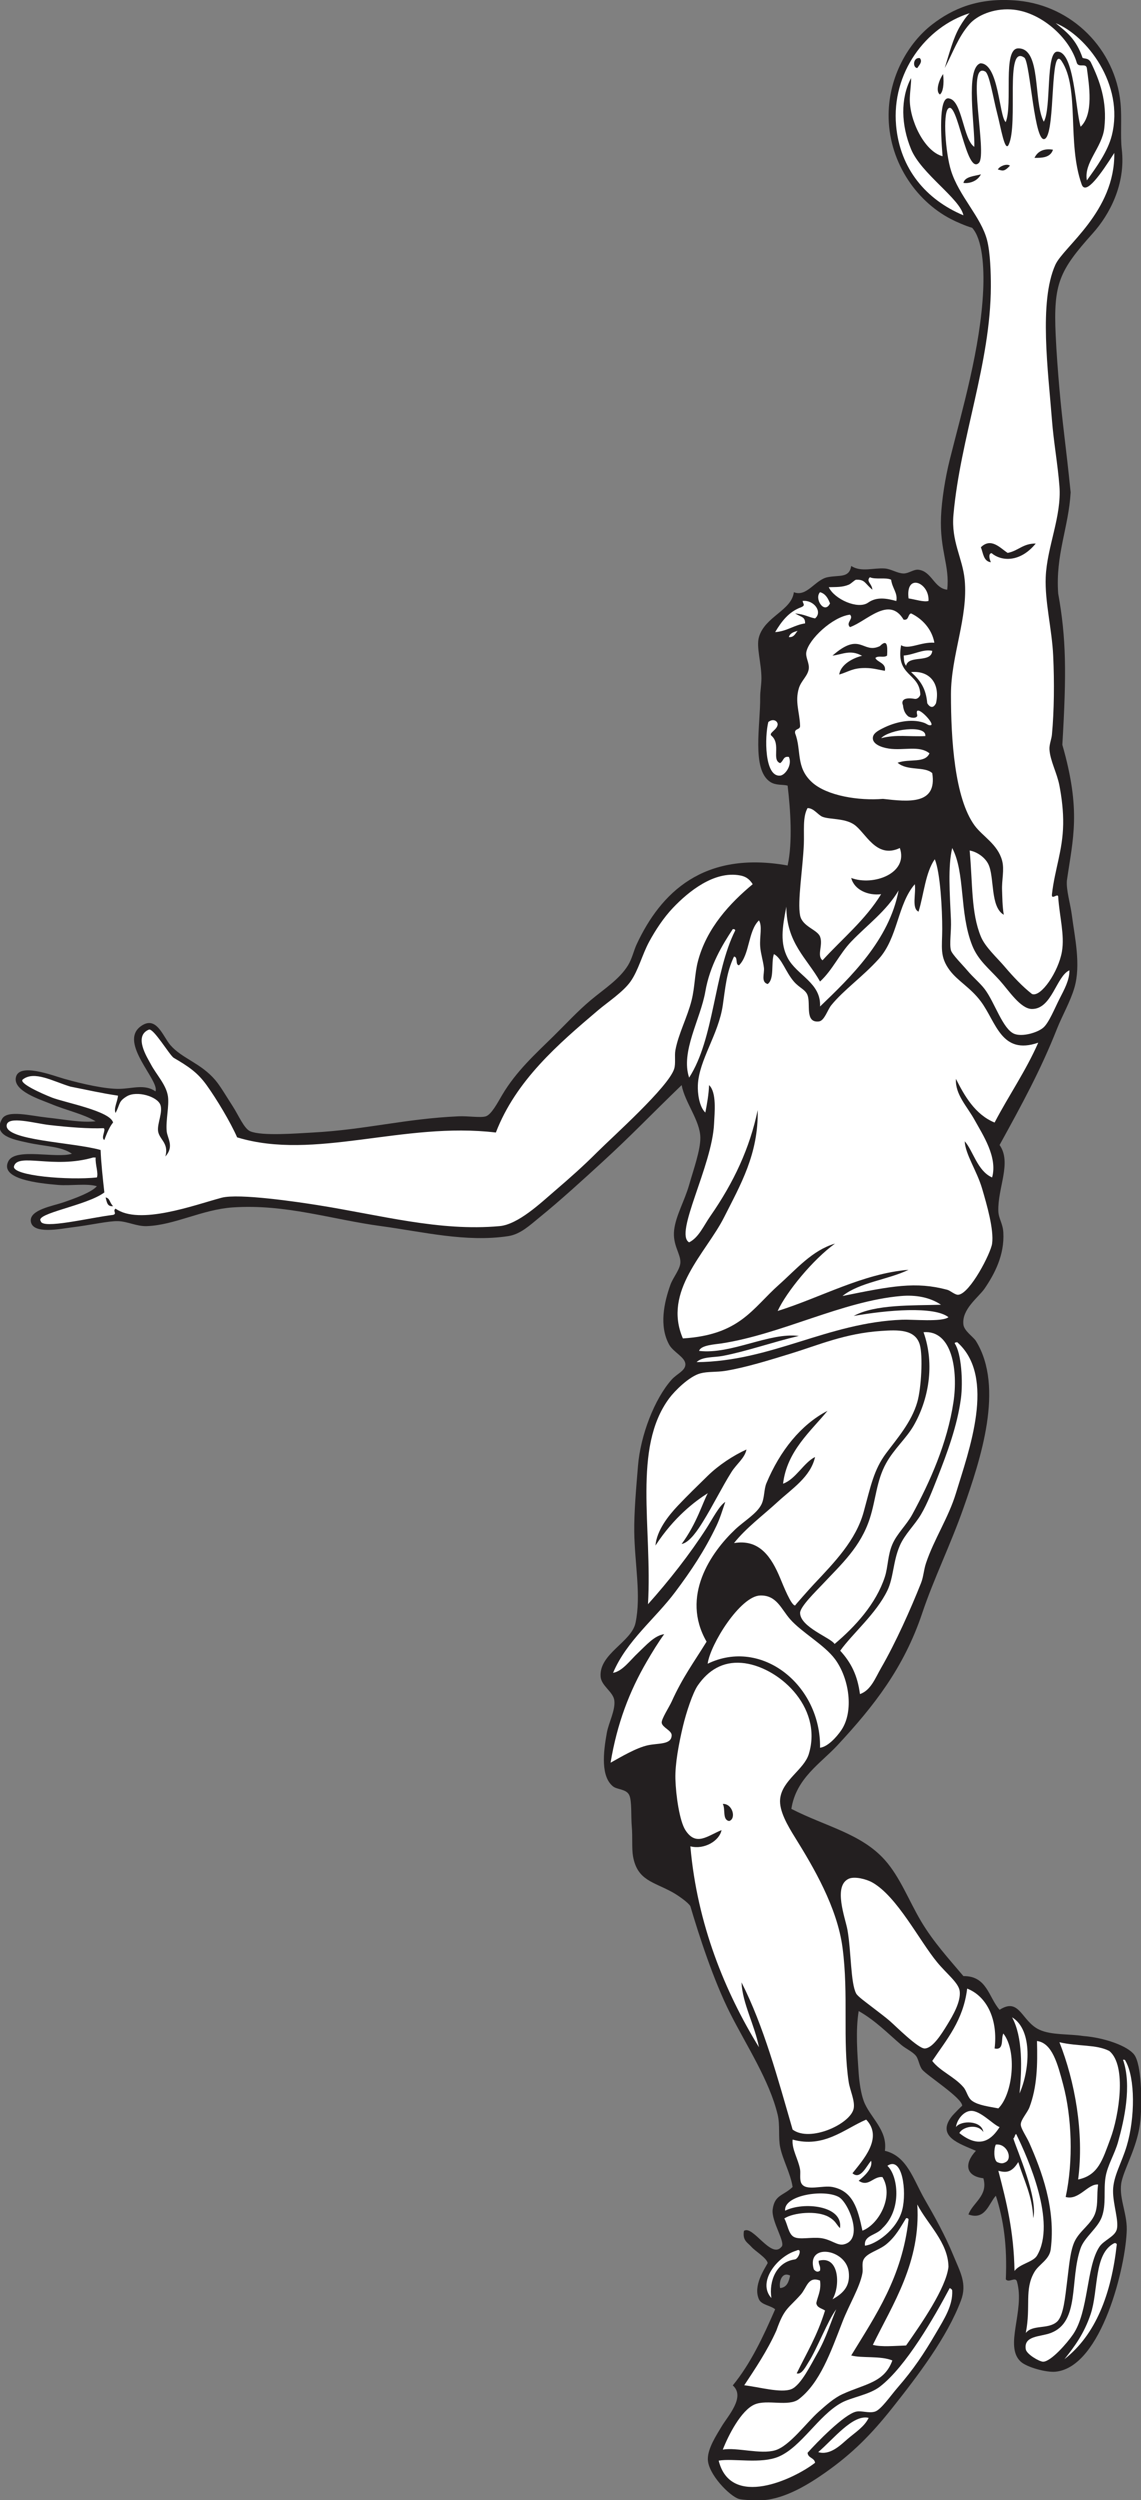 <?xml version="1.0" encoding="UTF-8" standalone="no"?>
<svg
   xmlns:dc="http://purl.org/dc/elements/1.1/"
   xmlns:cc="http://creativecommons.org/ns#"
   xmlns:rdf="http://www.w3.org/1999/02/22-rdf-syntax-ns#"
   xmlns:svg="http://www.w3.org/2000/svg"
   xmlns="http://www.w3.org/2000/svg"
   viewBox="0 0 439.147 961.467"
   height="961.467"
   width="439.147"
   xml:space="preserve"
   id="svg2"
   version="1.1"><rect x="0" y="0" width="439.147" height="961.467" fill="#808080" stroke="none"/><defs
     id="defs6" /><g
     transform="matrix(1.333,0,0,-1.333,0,961.467)"
     id="g10"><g
       transform="scale(0.1)"
       id="g12"><path
         id="path14"
         style="fill:#231f20;fill-opacity:1;fill-rule:evenodd;stroke:none"
         d="m 2886.13,3909.61 c 35.74,-50.98 -5.82,-123.51 -3.61,-190.8 0.72,-21.7 12.89,-35.19 14.41,-61.2 3.81,-65.93 -25.96,-120.91 -54,-162 -17.29,-25.3 -66.84,-59.52 -61.22,-104.4 2.29,-18.2 29.03,-35.55 36.02,-46.8 82.99,-133.88 13.11,-342.63 -36.02,-482.4 -36.97,-105.21 -85.89,-204.26 -118.78,-302.4 -53.32,-159.02 -140.26,-269.06 -244.81,-381.6 -49.04,-52.8 -119.55,-95.04 -133.2,-183.6 98.83,-50.78 201.66,-71.03 270,-147.59 43.85,-49.14 69.76,-118.19 104.39,-176.41 35.59,-59.78 79.24,-107.34 122.4,-158.4 68.13,0.92 72.88,-61.54 104.42,-97.21 58.34,37.43 62.77,-33.55 115.19,-57.59 34.69,-15.92 84.65,-11.47 126,-17.99 61.6,-4.67 128.67,-28.69 147.6,-54.01 20.96,-28.02 22.95,-131.75 18.01,-187.2 -6.55,-73.3 -43.05,-132.522 -54.01,-176.408 -10.97,-43.965 15.24,-91.504 14.4,-140.391 -1.7,-101.641 -71.59,-396.758 -205.2,-410.41 -28.12,-2.871 -83.89,13.262 -100.8,28.808 -48.91,44.961 12.44,146.016 -10.8,230.391 -3.73,16.895 -23.42,-4.434 -32.4,7.207 4.22,97.852 -6.45,171.914 -28.79,241.211 -20.45,-22.324 -30.35,-71.836 -79.2,-54.004 13.05,34.922 57.5,53.652 43.18,104.395 -51.36,6.093 -56.01,42.265 -21.58,79.201 -45.88,20.29 -116.78,40.84 -68.42,100.8 2.72,3.36 28.93,30.57 28.81,28.81 1.43,21.81 -100.49,86.74 -115.19,104.39 -8.79,10.53 -10.49,30 -18.01,39.59 -9.83,12.54 -29.4,20.59 -43.21,32.4 -38.06,32.64 -74.14,69.79 -122.4,97.21 -9.16,-55.96 -4.04,-121.83 0,-180 1.74,-24.9 6.39,-57.23 14.42,-79.2 17.3,-47.44 69.92,-83.36 61.19,-144 64.51,-15.276 81.83,-82.6 115.19,-140.393 28.95,-50.137 58.42,-102.695 82.82,-162.012 19.53,-47.5 39.96,-80.917 21.6,-129.589 C 2734.49,469.922 2650.76,359.941 2576.52,266.406 2516.23,190.449 2460.97,134.414 2382.13,79.219 2336.58,47.324 2268.47,4.336 2202.13,0 c -20.08,-1.309 -59.24,0.898 -68.4,3.613 -27.15,8.027 -89.98,72.402 -90,115.196 -0.02,31.523 24.78,68.632 39.59,93.593 18.14,30.567 70,85.762 32.4,118.809 51.46,62.539 87.79,140.215 122.4,219.59 -13.22,11.191 -39.41,12.5 -46.8,28.808 -17.61,38.887 16.12,87.422 25.2,104.395 -2.19,14.473 -36.58,35.019 -46.8,46.797 -11.13,12.851 -26.34,17.695 -21.72,46.211 25.73,17.676 78.75,-82.364 108.13,-46.211 14.06,10.644 -29.71,73.906 -25.2,108.008 5.61,42.675 30.49,39.023 57.6,64.804 -6.21,39.922 -28.22,77.383 -36.01,115.197 -5.69,27.65 0.13,63.28 -7.19,93.59 -23.85,98.75 -89.38,197.97 -136.8,291.6 -48.9,96.53 -91.05,227.86 -115.21,309.61 -5.8,10.73 -36.35,31.74 -50.39,39.59 -55.71,31.19 -102.62,33.93 -115.2,104.42 -3.93,21.97 -0.9,56.58 -3.61,86.38 -2.48,27.56 0.66,73.17 -7.21,90 -8.44,18.13 -34.77,15.61 -46.8,25.22 -35.35,28.24 -28.63,96.44 -17.98,154.78 5.35,29.36 25.33,65.57 21.6,93.62 -3.28,24.59 -37.76,41.89 -39.61,68.4 -4.61,66.13 89.08,99.62 100.8,154.78 16.76,78.85 -2.44,171.02 -3.6,262.81 -0.72,56.98 5.59,127.19 10.81,190.8 7.18,87.54 47.48,192.7 97.18,248.4 14.92,16.7 38.95,25.2 39.61,43.21 0.78,21.17 -34.61,35.44 -46.79,57.59 -29.77,54.09 -14.59,122.09 3.59,172.8 7.81,21.77 28.3,44.49 28.81,64.8 0.62,25.39 -23.15,50.13 -18.01,93.6 4.86,41.01 30.21,84.08 43.2,129.6 12.74,44.67 32.95,100.54 32.41,136.8 -0.73,49.01 -44.52,100.81 -54.01,151.2 -96.66,-93.26 -143.79,-144.01 -230.39,-223.2 -49.3,-45.07 -119.58,-109.51 -180.01,-158.4 -26.44,-21.39 -54.44,-48.58 -90,-54 -122.1,-18.63 -247.72,12.72 -367.2,28.8 -143.719,19.35 -275.598,64.24 -428.403,54 -88.441,-5.93 -167.742,-51.21 -248.394,-54 -28.797,-1 -54.934,13.46 -82.801,14.4 -26.785,0.9 -80.293,-11.57 -133.203,-18 -32.071,-3.89 -114.781,-21.52 -118.797,18 -3.34,32.83 63.711,43.75 93.598,54 39.121,13.42 82.648,29.94 97.203,46.8 -29.942,8.67 -76.305,0.66 -111.602,3.6 -59.305,4.94 -169.801,17.02 -144,68.4 20.043,39.91 137.387,7.23 183.598,21.6 -31.989,22.07 -74.621,20.16 -129.598,32.4 -36.73,8.18 -100.938,19.2 -72,68.4 15.563,26.46 81.645,8.76 129.602,3.6 54.05,-5.82 97.718,-15.16 140.398,-10.8 -36.394,21.8 -81.453,30.34 -129.598,50.4 -29.187,12.16 -107.929,36.25 -100.8,75.6 8.062,44.53 105.976,6.18 140.398,-3.6 52.609,-14.95 118.836,-29.52 158.399,-28.8 38.488,0.7 73.003,14.58 104.402,-7.2 12.789,30.46 -106.551,140 -43.199,187.2 45.8,34.12 64.304,-28.61 86.394,-54 33.649,-38.67 87.867,-51.59 129.602,-100.8 14.965,-17.65 32.75,-48.45 50.398,-75.6 16.422,-25.25 32.535,-64.37 50.403,-72 33.554,-14.32 135.843,-5.96 180,-3.6 153.77,8.23 265.16,39.77 421.2,46.8 28.09,1.27 64.39,-4.88 79.2,0 16.14,5.32 33.94,39.43 46.8,61.2 40.45,68.49 95.87,118.43 147.6,169.2 38.87,38.15 69.69,72.22 108.01,104.4 38.81,32.6 82.89,60.06 107.99,100.8 11.72,19.01 16.54,42.71 25.21,61.2 69.08,147.6 191.95,270.32 435.59,226.8 14.82,66.64 8.2,161.31 0,230.4 -13.75,3.84 -34.08,-0.05 -50.39,10.8 -54.18,36.02 -27.84,164.02 -28.81,244.8 -0.2,15.83 3.61,34.98 3.61,54 0,44.29 -15.43,90.19 -7.21,118.8 17.11,59.51 94.48,76.75 100.81,129.6 37.34,-14.9 61.25,35.88 97.18,43.2 34.08,6.94 62.62,-3.34 68.42,32.4 29.47,-18.58 63.54,-4.77 97.19,-7.2 17.75,-1.27 36.29,-14.18 54,-14.4 14.96,-0.18 29.06,12.57 43.21,10.8 38.59,-4.82 44.68,-53.66 82.79,-57.6 7.85,69.59 -21.99,112.55 -17.87,210.93 1.97,47.36 12.07,111.41 25.08,163.47 35.66,142.75 89.12,322.76 96.69,489.86 2.93,64.53 -1.79,146.73 -31.89,179.74 -18.91,5.42 -46.19,17.42 -61.21,25.2 -104.73,54.26 -181.51,171.59 -180,302.4 1.25,108.86 56.27,205.48 125.99,259.2 57.19,44.05 132.88,79.58 248.4,68.4 156.06,-15.1 280.2,-140.07 295.22,-295.2 4.28,-44.23 -0.92,-94.79 3.59,-133.2 12.01,-102.02 -36.5,-190.01 -83.42,-242.3 -97.44,-108.59 -114.18,-145.43 -107.38,-294.1 2.36,-51.42 6.49,-104.72 10.8,-154.8 8.44,-98.05 19.18,-167.5 32.4,-298.8 -5.56,-100.34 -44.02,-179.6 -35.99,-291.6 23.3,-129.02 24.28,-229.27 12.03,-436.61 54.73,-190.63 30.62,-270.07 13.16,-391.39 -2.54,-27.11 10.12,-67.24 14.4,-100.8 7.79,-61.08 26.72,-142.33 7.21,-208.8 -11.86,-40.35 -34.83,-79.56 -50.42,-118.8 -47.79,-120.46 -100.42,-216.34 -165.58,-334.8 z M 2281.32,648.008 c -3.9,-17.695 -9.06,-34.141 -28.8,-35.996 -4.03,15.488 3.75,48.828 28.8,35.996 v 0" /><path
         id="path16"
         style="fill:#ffffff;fill-opacity:1;fill-rule:evenodd;stroke:none"
         d="m 3138.22,7015.43 c 6.05,-47.02 20.41,-131.92 -18.11,-168.22 -15.13,49.64 -18.36,216.79 -66.89,216.59 -34.77,1.3 -16.9,-163.68 -39.47,-202.16 -31.06,58.95 -6.31,212.12 -73.75,211.63 -46.25,-0.33 -15.12,-160.54 -36.14,-212.74 -19.33,16.77 -19.82,169.29 -73.08,169.67 -44.49,-14.06 -15.2,-184.59 -17.66,-241.07 -31.91,21.05 -34.9,132.26 -71.95,139.43 -28.91,9.22 -26.1,-88.86 -19.67,-166.51 -53.46,14.24 -96.68,106.56 -94.57,167.96 0.74,21.9 4.49,44.35 3.59,57.6 -31.36,-59.66 -28.51,-135.98 0,-205.2 29.28,-71.03 141.27,-142.25 151.19,-190.8 -107.28,45.02 -183.18,133.47 -194.39,259.2 -13.5,151.4 85.61,284.47 212.4,324 -9.67,-9.52 -19.51,-23.58 -28.81,-39.6 -18.96,-32.72 -30.66,-78.82 -43.18,-118.8 23.59,44.2 38.67,89.7 71.88,127.23 21.77,24.65 67.61,44.85 118.92,41.97 85.29,-4.79 170.06,-81.27 190.78,-154.8 6.21,-14.4 26.72,1.62 28.91,-15.38 z m -90.1,130.59 c 88.36,-35.53 199.06,-176.22 161.99,-324.01 -11.54,-46.07 -44.39,-91.48 -71.99,-129.6 -9.35,51.68 44.02,93.98 50.41,151.2 8.56,76.78 -12.71,135.45 -39.61,190.8 -7.5,10.95 -15.23,8.47 -23.12,11.29 -18.62,54.37 -45.94,74.44 -77.68,100.32 z m -399.59,-129.6 c 4.49,7.55 16.49,18.43 7.19,28.79 -19.47,2.95 -21.54,-27.71 -7.19,-28.79 z m 65.35,-76.21 c 8.64,6.77 12.52,28.41 9.24,58.93 -9.82,-12.81 -23.98,-49.26 -9.24,-58.93 v 0" /><path
         id="path18"
         style="fill:#ffffff;fill-opacity:1;fill-rule:evenodd;stroke:none"
         d="m 2302.93,5392.81 c -6.86,-7.55 -9.81,-18.99 -25.2,-18 3.07,11.32 13.87,14.93 25.2,18 z m 208.78,154.81 c 15.28,-7.54 45.94,0.32 61.22,-7.21 3.69,-25.97 19.27,-37.57 15.11,-61.45 -26.44,7.11 -55.91,13.42 -81.48,-4.64 -29.4,-20.76 -97.52,9.9 -113.63,44.49 21.34,0.72 38.8,-0.58 57.59,7.2 7.58,3.15 17.31,14.26 21.61,14.4 26.05,0.82 24.84,-11.14 46.79,-28.8 -1.76,18.27 -19.14,24.27 -7.21,36.01 z m 169.2,-68.41 c -12.79,-4.24 -39.88,4.72 -57.59,7.2 -9.28,75.04 60.7,45.74 57.59,-7.2 z m -313.18,25.2 c 15.92,-4.47 23.09,-17.7 28.79,-32.4 -15.96,-32.8 -46.43,13.83 -28.79,32.4 z m -14.41,-75.6 c -19.01,3.42 -28.21,11.38 -57.6,14.4 17.34,-10.98 29.28,-9.13 28.81,-28.8 -32.37,-4.84 -51.74,-22.66 -86.41,-25.2 18.34,30.86 39.43,58.97 75.61,72 12.3,5.49 5.07,9.33 3.59,18 32.46,3.58 58.69,-31.65 36,-50.4 v 0" /><path
         id="path20"
         style="fill:#ffffff;fill-opacity:1;fill-rule:evenodd;stroke:none"
         d="m 2671.73,5089.3 c -46.97,-2.32 -83.39,5.38 -127.61,-6.09 22.2,25.13 131.72,40.4 127.61,6.09 v 0" /><path
         id="path22"
         style="fill:#ffffff;fill-opacity:1;fill-rule:evenodd;stroke:none"
         d="m 2698.92,4734.01 c 16.15,-37.65 21.72,-146.63 21.6,-201.6 -0.11,-51.96 -8.02,-79.23 21.61,-118.8 23.49,-31.38 60.23,-49.93 90,-90 44.35,-59.74 58.92,-155.66 165.6,-118.8 -36.31,-82.5 -85.25,-152.36 -126.02,-230.4 -56.3,22.89 -87.44,77.9 -111.6,126 -3.02,-44.38 32.33,-79.46 54.01,-118.8 23.49,-42.65 66.79,-106.89 50.41,-165.6 -42.7,18.52 -55.12,78.2 -79.2,104.4 2.38,-39.04 35.21,-85.02 50.39,-136.8 13.73,-46.83 34.32,-117.88 28.81,-158.4 -3.81,-27.91 -63.42,-143.43 -97.21,-147.59 -9.49,-1.17 -23.22,11.95 -32.4,14.39 -91.06,24.22 -159.83,10.94 -302.4,-18.01 49.25,39.55 130.91,46.68 190.8,75.61 -131.74,-10.72 -252.48,-79.57 -377.99,-118.81 25.8,55.55 101.6,148.16 165.6,194.41 -66.32,-19.61 -111.48,-73.88 -162.01,-118.8 -76.83,-68.28 -112.38,-144.57 -277.21,-154.81 -58.98,136.53 67.06,246.72 118.81,349.21 47.46,93.99 99.59,182.58 97.21,309.6 -22.81,-109.39 -68.69,-208.14 -136.8,-306 -19.55,-28.08 -33.43,-61.8 -61.21,-75.6 -43.92,24.67 66.31,219.67 71.99,342 1.53,32.57 7.93,90.71 -14.39,111.6 -1.07,-27.43 -5.92,-54.09 -10.8,-79.2 -18.09,17.36 -22.6,56.79 -21.6,79.2 3.28,72.95 59.59,145.55 71.99,230.4 7.81,53.24 10.78,95.19 32.4,140.4 12.23,-0.99 2.76,-23.66 14.42,-25.2 31.34,31.04 25.8,98.99 57.59,129.6 10.36,-16.44 1.51,-46.69 3.6,-75.6 1.46,-20.13 8.34,-40.6 10.8,-61.2 1.93,-16.12 -9.36,-41.18 10.8,-46.8 20.19,14.61 9.1,60.51 18.01,86.4 22.73,-11.87 33.61,-51.52 57.6,-79.2 16.23,-18.73 33.35,-22.87 39.58,-39.6 9.4,-25.17 -8.55,-79.93 32.41,-75.6 16.29,1.72 24.92,33.13 35.99,46.8 36.02,44.46 89.61,81.17 136.8,133.2 56.04,61.78 53.91,157.39 104.41,216 4.09,-25.9 -9.92,-69.93 10.81,-79.2 15.56,50.44 19.7,112.3 46.79,151.2 v 0" /><path
         id="path24"
         style="fill:#ffffff;fill-opacity:1;fill-rule:evenodd;stroke:none"
         d="m 2409.68,2470.12 c -10.07,17.73 -98.96,48.24 -99.57,89.49 -0.25,18.1 46.37,63.12 64.81,82.79 53.85,57.42 110.17,107.54 136.79,190.8 17.39,54.34 18.85,108.05 46.82,158.4 23.18,41.8 57.99,71.39 79.2,108.01 42.81,73.96 62.38,175.8 28.79,270 83.09,6.74 99.96,-111.43 86.41,-201.6 -17.78,-118.26 -67.74,-230.08 -118.81,-324.01 -16.64,-30.58 -44.38,-55.54 -57.6,-86.38 -13.69,-31.94 -12.34,-65.2 -21.6,-93.62 -25.59,-78.59 -86.39,-144.35 -145.24,-193.88 z m 339.63,2296.29 c 38.21,-72.72 20.08,-185.91 57.62,-280.8 17.05,-43.13 48.07,-66.33 79.2,-100.8 26.64,-29.49 60.39,-82.75 93.59,-82.8 57.7,-0.08 70.04,94.35 108.01,111.6 0.45,-28.28 -14.88,-55.48 -28.81,-82.8 -13.92,-27.34 -30.56,-69.05 -46.79,-82.8 -17.23,-14.58 -59.83,-26.62 -82.82,-18 -33.96,12.75 -57.15,91.38 -86.38,129.6 -13.62,17.79 -32.45,32.73 -50.41,54 -12.56,14.87 -43.48,45.82 -46.8,57.6 -5.02,17.84 1.31,55.43 0,86.4 -3.38,80.08 -9.2,153.94 3.59,208.8 z m -154.78,-122.4 c -26.94,-143.46 -139.85,-251.37 -226.8,-334.8 3.42,68.58 -67.28,89.75 -93.61,140.4 -21.88,42.12 -16,85.84 -3.6,147.6 -0.17,-104.58 59.63,-149.17 97.21,-216 36.43,33.5 56.04,79.75 90,115.2 46.23,48.25 101.7,88.1 136.8,147.6 z m -478.81,-111.6 c 4.2,0.58 6.41,-0.79 7.21,-3.6 -62.27,-123.74 -60.22,-311.79 -133.21,-424.8 -25.08,74.89 32.89,168.32 46.8,248.4 13.14,75.63 49.39,134.82 79.2,180 z m 601.21,-1083.6 c -82.17,-2.62 -190.59,1.66 -252.01,-32.4 95.25,17.01 232.75,28.96 273.61,-3.6 -19.22,-14.47 -103.63,-6.07 -133.2,-7.2 -216.29,-8.23 -377.23,-120.41 -594.01,-122.41 16.06,16.35 49.61,13.05 75.59,18.01 69.08,13.17 144.55,40.02 219.61,57.6 -85.12,10.94 -195.47,-54.12 -287.99,-43.2 4.59,16.89 46.97,18.84 64.79,21.6 174.66,27.03 348.36,122.03 518.39,136.79 41.37,3.6 82.7,-3.24 115.22,-25.19 v 0" /><path
         id="path26"
         style="fill:#ffffff;fill-opacity:1;fill-rule:evenodd;stroke:none"
         d="m 2756.52,3337.21 c 0.1,3.49 4.41,2.79 7.21,3.59 113.65,-100.51 32.87,-315.06 -3.62,-435.59 -21.31,-70.42 -63.34,-132.83 -86.38,-201.6 -6.72,-20.04 -7.15,-39.25 -14.42,-57.59 -30,-75.75 -73.69,-173.11 -115.19,-244.81 -16.96,-29.3 -29.65,-64.88 -61.19,-75.6 -7,54.21 -25.63,90.84 -56.98,125.13 35.84,49.83 103.83,106.86 136.18,173.67 17.96,37.09 16.28,84.44 35.99,129.59 14.47,33.17 42.95,59.11 61.19,90 18.5,31.31 33.34,70.34 46.82,104.42 28.67,72.48 58.1,152.11 68.4,230.39 6.11,46.64 1.64,130.21 -18.01,158.4 z m -637.21,-576 c 34.9,43.91 83.17,79.42 126.02,118.81 41.83,38.46 95.49,72.38 107.99,129.59 -32.87,-16.31 -55.98,-64.26 -92.35,-77.07 11.12,94.47 80.94,152.07 128.34,210.27 -77.36,-40.17 -137.4,-115.82 -176.38,-208.81 -7.48,-17.83 -5.22,-42.65 -14.4,-61.19 -13.32,-26.85 -50.06,-47.91 -75.6,-72.01 -69.98,-65.96 -158.44,-193.01 -82.82,-323.98 -35.97,-58.44 -68.9,-102.23 -100.8,-172.82 -6.77,-15 -30.1,-50.74 -28.79,-61.19 1.7,-13.63 29.05,-22.32 28.79,-35.99 -0.47,-27.8 -37.54,-22.19 -68.38,-28.81 -33.88,-7.27 -78.16,-33.77 -108,-50.39 18.82,113.14 54.33,205.62 104.39,291.6 15.8,27.13 33.09,55.51 50.41,79.2 -28.16,-3.75 -52.25,-32.09 -75.6,-54.01 -23.29,-21.83 -44.73,-52.81 -72.02,-57.59 39.32,92.93 121.49,155.72 180,233.98 45.16,60.39 83.85,117.72 118.81,190.8 9.92,20.76 16.86,44.03 25.2,68.42 -17.58,-10.86 -37.52,-49.98 -54.01,-75.61 -48.24,-75.03 -108.51,-151.87 -169.18,-219.61 12.87,221.55 -45.19,450.34 61.2,594.01 15.95,21.54 57.75,63.32 90,71.99 21.44,5.78 46.73,3.15 71.99,7.21 57.79,9.31 127.05,30.82 190.8,50.41 78.69,24.16 154.71,57.75 259.2,64.78 47.71,3.23 98.34,5.67 111.6,-39.59 9.43,-32.15 4.28,-126.07 -7.19,-165.6 -16.97,-58.44 -57.95,-104.61 -90,-147.6 -35.68,-47.85 -44.32,-94.49 -64.8,-169.2 -22.48,-81.95 -83.89,-145.06 -144.01,-208.81 -12.13,-12.87 -54.88,-61.19 -54,-61.19 -11.49,-0.02 -33.99,57.19 -43.2,79.2 -25.04,59.9 -59.4,113.18 -133.21,100.8 z m -75.58,194.4 c -29.67,-28.93 -59.18,-57.66 -86.41,-86.39 -27.68,-29.24 -61.29,-71.76 -64.8,-115.22 53.26,82 114.55,128.23 151.21,151.21 -14.46,-25.85 -32.15,-88.04 -75.73,-146.71 23.64,4.21 48.44,43.14 61.31,63.9 29.94,48.28 55.12,99.96 82.82,144.01 14.27,22.69 38.53,40.21 43.2,64.8 -38.67,-17.58 -80.41,-45.19 -111.6,-75.6 v 0" /><path
         id="path28"
         style="fill:#ffffff;fill-opacity:1;fill-rule:evenodd;stroke:none"
         d="m 2367.73,2170.8 c 2.77,180.16 -168.07,318.2 -324.49,242.34 7.09,55.45 94,195.16 151.68,196.88 47.42,1.41 60.33,-38.75 86.4,-68.42 33.62,-38.22 98.89,-73.83 129.61,-115.19 41,-55.22 55.34,-150.65 17.99,-205.2 -13.73,-20.06 -39.1,-47.71 -61.19,-50.41 v 0" /><path
         id="path30"
         style="fill:#ffffff;fill-opacity:1;fill-rule:evenodd;stroke:none"
         d="m 2450.52,1792.81 c 16.51,7.58 50.41,-0.58 68.4,-10.8 71.82,-40.76 135.22,-167.58 187.21,-230.41 27.73,-33.51 61.8,-59.02 64.78,-82.79 3.85,-30.47 -19.43,-70.14 -35.99,-97.21 -16.58,-27.07 -41.94,-67.56 -64.81,-68.4 -18.96,-0.68 -84.59,65.2 -100.8,79.2 -14.51,12.58 -31.58,24.98 -50.39,39.61 -17.58,13.67 -42.19,31.15 -46.79,39.59 -16.31,29.86 -14.34,122.36 -25.22,183.61 -5.96,33.64 -42.23,126.57 3.61,147.6 z M 279.723,3816.01 c -81.344,-8.62 -244.52,4.6 -239.453,31.78 10.457,40.77 113.757,-7.97 228.653,25.82 2.402,0 4.801,0 7.199,0 -1.379,-20.47 8.59,-45.1 3.602,-57.6 z m 2329.197,1609.2 c 16.08,-2.87 11.49,14.92 21.6,18 31.74,-15.05 60.18,-44.83 67.29,-84.53 -39.57,2.67 -73.99,-21.32 -96.02,-7.12 -16.4,-90.8 52.82,-78.7 55.49,-141.88 0.16,-3.73 -6.74,-14.6 -16.09,-13.02 -36.1,6.13 -38.5,-8.15 -34.01,-18.38 1.59,-15.23 6.23,-24.49 15.28,-32.24 13.1,-7.12 28.02,-3.9 25.84,4.19 -10.8,40.06 54.43,-27.59 38.96,-29.58 -8.01,-1.04 -9.94,4.1 -21.54,7.79 -35.12,11.17 -80.14,2.3 -118.26,-17.29 -14.61,-7.52 -26.66,-14.63 -27.33,-27.07 -0.88,-16.85 22.11,-27.22 46.21,-30.81 43.13,-6.44 87.74,10.01 117.37,-13.75 -13.46,-29.73 -56.49,-14.48 -92.05,-27.08 28.12,-24.75 77.89,-9.55 100.05,-30.03 14.65,-91.76 -68.76,-82.71 -142.26,-74.24 -68.93,-5.75 -161.93,8.46 -205.2,48.12 -47.48,43.54 -29.37,91.78 -48.53,141.32 -2.48,14.5 15.16,8.84 14.39,21.6 -1.25,38.56 -15.31,68.93 -3.59,108 6.72,22.36 27.11,36.43 28.81,57.6 1.31,16.4 -9.98,31.69 -7.21,46.8 6.78,36.78 75.31,101.71 126,108 12.13,-11.84 -13.38,-22.9 0,-36 48.65,16.87 113.01,91.62 154.8,21.6 z m -68.46,-76.37 c -50.44,-23.9 -55.05,44.37 -136.85,-27.45 28.71,3.3 51.46,18.47 85.51,-0.58 -11.29,-1.86 -60.94,-18.59 -65.96,-54.01 28.65,8.59 38.73,19.21 76.02,18.88 21.95,-0.2 34.53,-4.49 55.74,-8.07 4.57,22.58 -21.97,24.44 -27.42,36.99 8.43,8.37 24.8,-0.64 33.88,7.09 1.84,32.51 -0.93,47.01 -20.92,27.15 z m 417.02,1697.74 c 17.46,-12.23 29.06,-259.24 61.05,-233.26 29.49,23.96 12.42,274.9 46.93,222.89 52.25,-78.77 14.89,-235.55 57.72,-355.53 11.72,-32.86 55.9,30.77 94.14,90.93 2.52,-169.32 -146.62,-270.2 -170.27,-322.88 -47.93,-106.72 -20.55,-306.93 -9.73,-447.52 4.92,-63.92 16.7,-127.38 21.6,-190.8 6.76,-87.56 -36.05,-175.27 -39.61,-262.8 -2.85,-70.56 18.09,-150.08 21.6,-226.8 3.48,-75.89 2.8,-157.78 -3.59,-226.8 -1.31,-14.05 -8.05,-29.16 -7.21,-43.2 2.02,-32.98 21.84,-67.82 28.81,-104.4 6.64,-34.87 11.47,-73.76 10.8,-111.6 -1.34,-76.03 -24.1,-129.2 -32.4,-201.6 -2.3,-18.64 17.15,4.33 18.01,-7.2 3.57,-56.72 19.06,-110.24 10.8,-158.4 -9.94,-57.89 -60.53,-132.68 -86.41,-122.4 -27.09,21.14 -53.86,49.41 -79.2,79.2 -22.05,25.94 -55.86,56.05 -68.39,86.4 -28.46,68.86 -23.5,151.87 -32.41,248.4 21.06,-3.72 44.16,-19.46 54.01,-39.6 18.18,-37.22 4.82,-123.22 44.55,-145.84 -4.32,24.57 -4.24,53.67 -4.96,70.24 -1.31,30.79 7.26,59.65 0,86.4 -12.74,47.01 -56.27,69.55 -79.2,100.8 -57.95,79.02 -68.4,249.39 -68.4,378 0,113.15 50.06,222.14 39.61,331.2 -6.04,62.95 -39.24,109.99 -32.4,187.2 19.61,221.45 107.42,437.59 107.98,658.8 0.1,38.41 -1.54,96.92 -10.8,133.2 -17.15,67.25 -81.32,127.34 -104.39,201.6 -15.7,50.6 -23.71,162.1 -8.2,178.12 26.81,27.66 52.57,-193.5 88.94,-156.32 25.2,25.76 -38.75,295.32 18.32,263.35 11.9,-6.67 22.77,-75.64 34.14,-119.55 11.1,-42.88 22.4,-114.46 33.42,-91.39 28.83,60.47 -12.11,291.22 45.14,251.16 z m 29.41,-289.25 c 19.81,0.03 45.65,-0.32 53.42,23.57 -23.24,4 -43.4,-2.35 -53.42,-23.57 z m -105.74,-33.63 c 12.19,-2.28 16.83,-8.66 34.88,11.16 -8.98,7.17 -31.15,-1.95 -34.88,-11.16 z m -99.44,-38.49 c 6.1,-1.72 36.78,-1.64 50.65,24.7 -17.6,-5.18 -46.56,-5.97 -50.65,-24.7 z m 50.42,-1051.2 c 6.77,-17.21 7.46,-40.54 28.78,-43.2 -5.58,13.21 -6.46,25.17 2.02,26.3 28.22,-24.08 82.65,-27.41 127.59,27.7 -37.36,0.17 -49.92,-21.01 -81.05,-27.07 -20.96,13.27 -47.54,45.6 -77.34,16.27 z m -140.42,-298.8 c -2.91,-36.67 -68.69,-10.5 -75.58,-43.2 -6.74,9.36 -5.82,16.31 -6.88,29.67 30.49,2.36 55.67,19.33 82.46,13.53 z m -61.19,-61.2 c 57.5,4.9 84.14,-36.88 72,-90 -9.4,-18.85 -20.49,-8.38 -25.2,0 -3.85,41.76 -18.2,64.08 -46.8,90 z m -385.19,-151.2 c -1.1,-15.7 -27.09,-24.66 -18.01,-32.4 28.5,-24.29 -0.33,-69.94 25.2,-79.2 10.74,6.87 8.2,20.59 25.21,18 10.49,-22.98 -10.47,-52.65 -25.21,-54 -45.73,-4.18 -44.77,112.47 -34.13,154.67 14.81,11.57 27.19,2.12 26.94,-7.07 z m 352.79,-356.4 c 25.31,-73.51 -76.99,-110.34 -140.39,-86.4 8.73,-34.66 49.57,-51.67 86.39,-46.8 -45.65,-74.34 -111.92,-128.09 -169.2,-190.8 -17.46,13.47 2.32,44.17 -7.19,68.4 -7.99,20.34 -51.23,28.76 -57.62,61.2 -8.02,40.94 7.84,133.6 10.82,205.2 1.57,37.79 -3.98,78.5 10.78,104.4 18.34,-0.12 30.1,-20.12 43.21,-25.2 20.97,-8.12 62.44,-3.76 90,-21.6 34.18,-22.13 63.94,-101.21 133.2,-68.4 z m -424.8,-104.4 c -64.91,-53.92 -133.38,-126.47 -158.4,-223.2 -9.12,-35.31 -8.65,-74.32 -18.01,-111.6 -12.34,-49.36 -37.89,-96.04 -46.8,-144 -3.04,-16.53 1.43,-38.16 -3.59,-54 -16.58,-52.35 -176.97,-194.98 -223.2,-241.2 -39.07,-39.06 -76.34,-72.12 -122.4,-111.6 -38.87,-33.31 -104.59,-95.94 -158.4,-100.8 -174.79,-15.77 -342.85,31.86 -529.2,61.2 -50.293,7.91 -223.734,34.07 -273.711,20.64 -79.171,-21.27 -237.273,-80.1 -305.886,-31.44 -9.524,-6.37 5.285,-14.59 -7.2,-18 -67.539,-8.06 -205.039,-42.32 -208.804,-18 -18.055,22.36 132.949,44.65 183.605,82.8 -4.57,40.49 -9.719,89.14 -10.801,122.4 -79.796,22.68 -277.347,27.14 -271.238,71.87 3.766,27.54 81.313,4.94 123.637,0.13 54.613,-6.2 113.5,-10.98 156.289,-9.07 8.109,-3.59 -9.273,-28.56 2.113,-34.13 9.981,27.88 18.5,42.77 25.199,50.4 -8.265,33.38 -139.886,57.7 -176.402,72 -30.836,12.07 -97.484,42.07 -84.16,52.39 33.465,25.9 86.859,-5.51 137.406,-20.75 44.742,-8.69 89.348,-19.05 137.297,-26.05 -1.199,-16.8 -13.223,-37.2 -6.91,-49.97 13.453,25.57 7.676,33.17 32.367,47.98 28.813,17.28 89.012,-0.3 97.199,-25.2 6.68,-20.31 -8.187,-50.86 -7.199,-72 1.258,-26.77 32.762,-35.94 21.344,-76.34 26.207,28.91 5.879,52.26 3.859,72.74 -3.078,31.12 7.641,73.41 3.598,100.8 -4.984,33.76 -33.063,61.78 -49.652,93.1 -9.786,18.49 -50.743,81 -4.977,99.56 13.809,3.09 58.09,-71.9 70.941,-81.35 43.524,-25.41 69.125,-42.61 95.289,-78.91 28.731,-39.87 69.204,-107.28 88.129,-150.71 224.024,-68.34 479.778,45.98 747.068,13.91 57.97,150.45 180.14,255.22 295.19,352.8 27.21,23.07 72.21,52.56 93.61,82.8 22.86,32.29 33.77,78.01 54.01,115.2 17.69,32.56 41.33,68.73 68.4,97.2 44.37,46.7 119.16,108.03 194.39,93.6 12.54,-2.41 24.94,-7.54 36,-25.2 z M 326.523,3733.21 c -11.101,11.4 -8.664,22.54 -21.601,25.2 3.422,-12.17 3.949,-27.25 21.601,-25.2 z M 2288.53,1069.22 c -42.81,147.97 -83.32,298.28 -147.6,424.78 2.87,-61.91 38.07,-122.69 50.39,-187.18 -97.75,159.18 -178.32,354.31 -198,579.59 40.07,-10.49 84.2,16.05 90,46.79 -41.19,-16.83 -73.68,-47.77 -104.4,0 -16.48,25.65 -27.4,98.09 -28.81,147.6 -1.23,44.34 10.49,104.26 21.6,151.21 9.42,39.75 28.36,97.44 43.21,118.79 30.68,44.18 72.07,69.06 126.01,64.81 101.86,-7.74 236.25,-124.46 194.4,-262.8 -13.79,-45.54 -77.15,-75.56 -82.81,-129.61 -3.6,-34.41 22.26,-77.89 43.2,-111.6 53.05,-85.31 121.31,-200.94 136.8,-316.8 18.32,-136.91 -0.43,-268.51 18,-388.78 3.58,-23.34 18.42,-53.73 14.4,-75.61 -8.17,-44.57 -125.94,-98.89 -176.39,-61.19 z m -183.4,890.16 c 21.14,5.89 10.82,50.37 -18.22,49.43 8.48,-15.53 -2.03,-45.7 18.22,-49.43 v 0" /><path
         id="path32"
         style="fill:#ffffff;fill-opacity:1;fill-rule:evenodd;stroke:none"
         d="m 2792.52,1476.02 c 59.04,-23.31 89.12,-92.29 79.19,-172.82 28.74,-5.91 17.64,27.97 25.22,43.21 40.68,-51.55 27.07,-175.26 -14.41,-216 -26.61,5.25 -57.06,8.5 -75.59,21.6 -13.26,9.38 -15.14,27.95 -25.22,39.59 -26.32,30.49 -67.1,45.88 -90,75.61 41.37,61.85 89.69,116.72 100.81,208.81 z m -331.2,-532.817 c 23.4,-20.332 41.02,22.442 54.01,36.016 5.17,-22.051 -20.12,-44.649 -36.02,-57.617 28.6,-19.278 41.23,13.066 68.42,10.8 34.14,-54.472 -9.63,-136.464 -57.62,-154.785 -13.47,64.297 -27.46,114.16 -86.38,125.996 -28.95,5.821 -77.46,-13.261 -90,10.801 -5.69,10.899 -1.76,28.809 -3.62,39.59 -5.17,30.078 -24.35,58.356 -21.58,86.406 90.49,-25.37 150.59,31.37 212.4,57.6 50.28,-52.8 -10.21,-117.326 -39.61,-154.807 v 0" /><path
         id="path34"
         style="fill:#ffffff;fill-opacity:1;fill-rule:evenodd;stroke:none"
         d="m 2922.13,1393.2 c 61.21,-37.05 50.46,-154.76 21.6,-219.59 6.87,69.57 9.92,162.5 -21.6,219.59 z m -46.8,-367.18 c 31.64,3.8 48.83,-39.399 28.79,-50.415 -8.54,-4.687 -13.81,-4.941 -25.2,0 -10.12,6.817 -9.65,38.905 -3.59,50.415 z m 50.39,17.98 c 3.59,0 4.73,12.41 8.32,12.41 34.37,-70.121 116.99,-255.394 60.08,-350.805 -11.25,-18.867 -49.81,-23.574 -64.91,-44.199 -1.97,113.242 -22.65,197.852 -46.69,289.004 22.11,-5.898 38.63,-5.742 57.59,25.195 15.96,-52.441 40.47,-96.328 43.21,-161.992 14.14,59.258 -46.68,194.997 -57.6,230.387 z m 133.2,277.21 c 55.88,-12.81 106,-5.76 144.01,-25.19 51.52,-42.6 27.12,-188.7 3.59,-252.02 -23.5,-63.18 -35.39,-106.344 -93.59,-118.785 17.71,134.765 -9.52,283.715 -54.01,395.995 z m 183.6,-50.41 c 4.19,0.59 6.4,-0.78 7.2,-3.59 28.38,-49.34 27.58,-164.51 3.6,-244.81 -15.06,-50.466 -39.2,-87.712 -39.59,-129.587 -0.37,-39.239 17.44,-86.993 10.8,-111.602 -5.73,-21.113 -37.66,-30.977 -50.41,-50.41 -37.91,-57.813 -30.65,-185.821 -75.59,-251.992 -18.14,-26.7 -64.26,-78.692 -86.4,-79.2 -10.71,-0.254 -48.07,21.387 -50.42,35.996 -6.3,39.649 41.82,35.43 72.02,46.797 85.23,32.129 54.12,153.301 86.38,244.805 11.14,31.563 49.46,57.598 61.21,90 13.42,36.953 4.46,76.738 10.81,115.195 5.62,34.121 26.26,66.094 35.99,100.798 17.42,62.19 40.49,162.17 14.4,237.6 v 0" /><path
         id="path36"
         style="fill:#ffffff;fill-opacity:1;fill-rule:evenodd;stroke:none"
         d="m 3217.32,741.602 c 4.18,0.586 6.41,-0.782 7.21,-3.594 -16.1,-144.707 -61.06,-260.547 -151.21,-331.192 29.45,36.856 56.62,73.477 75.6,129.59 23.32,68.985 8.44,175.098 68.4,205.196 z m -952.79,71.23 c 26.09,17.188 94.47,23.711 128.4,4.375 20.48,-11.66 21.03,-20.996 32.4,-32.402 10.02,65.996 -106.6,76.875 -158.42,50.41 -4.78,44.961 112.73,62.949 154.8,39.59 28.29,-15.684 73.52,-123.672 14.42,-136.797 -18.91,-4.199 -35.65,13.867 -64.81,18.008 -28.18,4.004 -62.59,-5.45 -79.19,3.593 -16,8.711 -18.15,37.344 -27.6,53.223 z m 351.6,0.781 c 4.18,0.586 6.41,-0.8 7.19,-3.593 -18.81,-167.207 -95.14,-276.875 -165.59,-392.403 30.37,-8.418 85,-0.351 118.79,-14.414 -23.54,-64.726 -78.79,-67.226 -144,-97.187 -24.93,-11.465 -48.05,-32.403 -68.4,-50.411 -35.84,-31.738 -84.32,-99.296 -126,-111.601 -42.17,-12.441 -111.39,9.16 -151.17,1.992 15.74,40.43 52.69,113.652 92.09,130.332 36.29,15.371 97.85,-7.5 127.48,15.274 60.76,46.718 91.78,134.785 126,223.203 19.29,49.824 50.15,99.258 57.59,140.41 2.29,12.539 -2.67,27.773 3.62,39.59 10.07,18.984 43.04,25.605 64.8,43.203 28.13,22.793 41.99,50.527 57.6,75.605 z M 2508.12,237.617 c -12.32,-25.664 -38.79,-41.972 -61.21,-61.211 -19.53,-16.777 -49.8,-47.949 -84.51,-37.617 42.99,36.211 100.02,109.981 145.72,98.828 z m 378.01,838.793 c -20.24,-31.37 -53.58,-67.09 -116.19,-17.27 8.1,17.23 51.54,29.38 69.37,2.87 -4.9,34.34 -65.15,34.4 -79.2,14.4 2.7,20.95 21.57,45.91 43.21,46.79 27.69,1.16 62.95,-39.06 82.81,-46.79 z m 107.99,248.39 c 44.14,-5.72 59.8,-66.64 75.6,-125.99 24.83,-93.28 29.77,-219.728 7.21,-324.005 38.28,-10.625 63.65,38.457 93.59,35.996 -4.23,-31.992 0.22,-53.281 -7.2,-79.199 -9.89,-34.493 -46.12,-53.047 -61.19,-86.387 -13.05,-28.828 -15.98,-76.563 -21.61,-118.809 -4.82,-36.172 -9.12,-94.199 -28.81,-111.601 -25.72,-22.735 -70.09,-7.168 -90,-32.403 15.4,77.481 -4.96,125.332 25.22,176.407 13.09,22.168 42.97,35.019 46.8,64.804 15.27,118.672 -27.37,228.946 -61.21,305.997 -8.32,18.98 -24.93,42.17 -25.2,54 -0.31,14.14 19,33.91 25.2,50.39 22.01,58.6 23.49,122.07 21.6,190.8 v 0" /><path
         id="path38"
         style="fill:#ffffff;fill-opacity:1;fill-rule:evenodd;stroke:none"
         d="m 2742.13,612.012 c 3.2,-1.602 6.44,-3.164 7.18,-7.207 2.05,-43.067 -22.58,-81.094 -46.79,-122.403 -35.3,-60.175 -63.7,-103.183 -111.61,-158.398 -19.88,-22.93 -47.12,-62.969 -64.78,-68.399 -17.7,-5.429 -38.05,3.458 -54,0 -34.85,-7.519 -115.14,-90.39 -140.42,-118.789 1.22,-15.586 19.77,-13.847 21.61,-28.808 -61.21,-47.442 -243.48,-132.949 -278.3,6.211 42.87,7.363 122.5,-10.547 173.9,11.797 65.1,28.281 113.89,118.047 180,154.785 29.22,16.25 80.71,23.066 111.6,46.816 75.77,58.203 157.68,201.719 201.61,284.395 z m -244.81,122.402 c -3.01,31.133 32.85,28.867 50.41,50.391 57.6,54.004 45.16,151.64 14.4,180 43.71,29.179 56.03,-74.082 43.2,-125.996 -14.81,-59.864 -79.03,-102.012 -108.01,-104.395 z M 2299.31,720 c 18.15,9.629 7.39,-22.207 -3.59,-25.195 -54.63,-7.227 -76.08,-63.145 -68.4,-111.602 -41.7,45.469 15.74,119.961 71.99,136.797 z m 104.42,-140.391 c 23.32,38.77 19.47,127.813 -40,111.211 -0.59,-11.406 6.36,-15.234 4,-28.418 -6.5,-5.293 -11.97,-3.379 -18.01,3.614 -22.75,77.187 92.89,59.531 100.8,-7.207 4.53,-38.379 -12.36,-60.079 -46.79,-79.2 z m -36,54.004 c 3.73,-28.945 -6.5,-43.906 -10.82,-64.804 1.7,-13.926 16.13,-15.079 25.22,-21.602 -22.54,-73.066 -53.89,-123.945 -81.82,-181.23 14.78,-5.215 27.79,22.539 35.02,33.632 22.17,34.063 55.76,120.723 79.2,151.192 -14.44,-33.36 -29.08,-82.676 -54.01,-125.996 -18.51,-32.168 -47.75,-93.086 -75.6,-104.395 -29.94,-12.148 -94.96,6.719 -136.04,11.172 30.71,46.484 66.51,99.258 92.83,158.027 22.86,65.098 34.03,62.735 70.14,103.418 17.93,20.176 20.98,54.141 55.88,40.586 z m 280.8,219.59 c 29.36,-57.031 89.14,-109.375 90,-180 -6.95,-61.269 -78.65,-164.551 -122.4,-226.797 -33.46,-1.035 -70.2,-4.883 -95.96,1.739 57.23,116.796 138.99,239.277 128.36,405.058 v 0" /></g></g></svg>